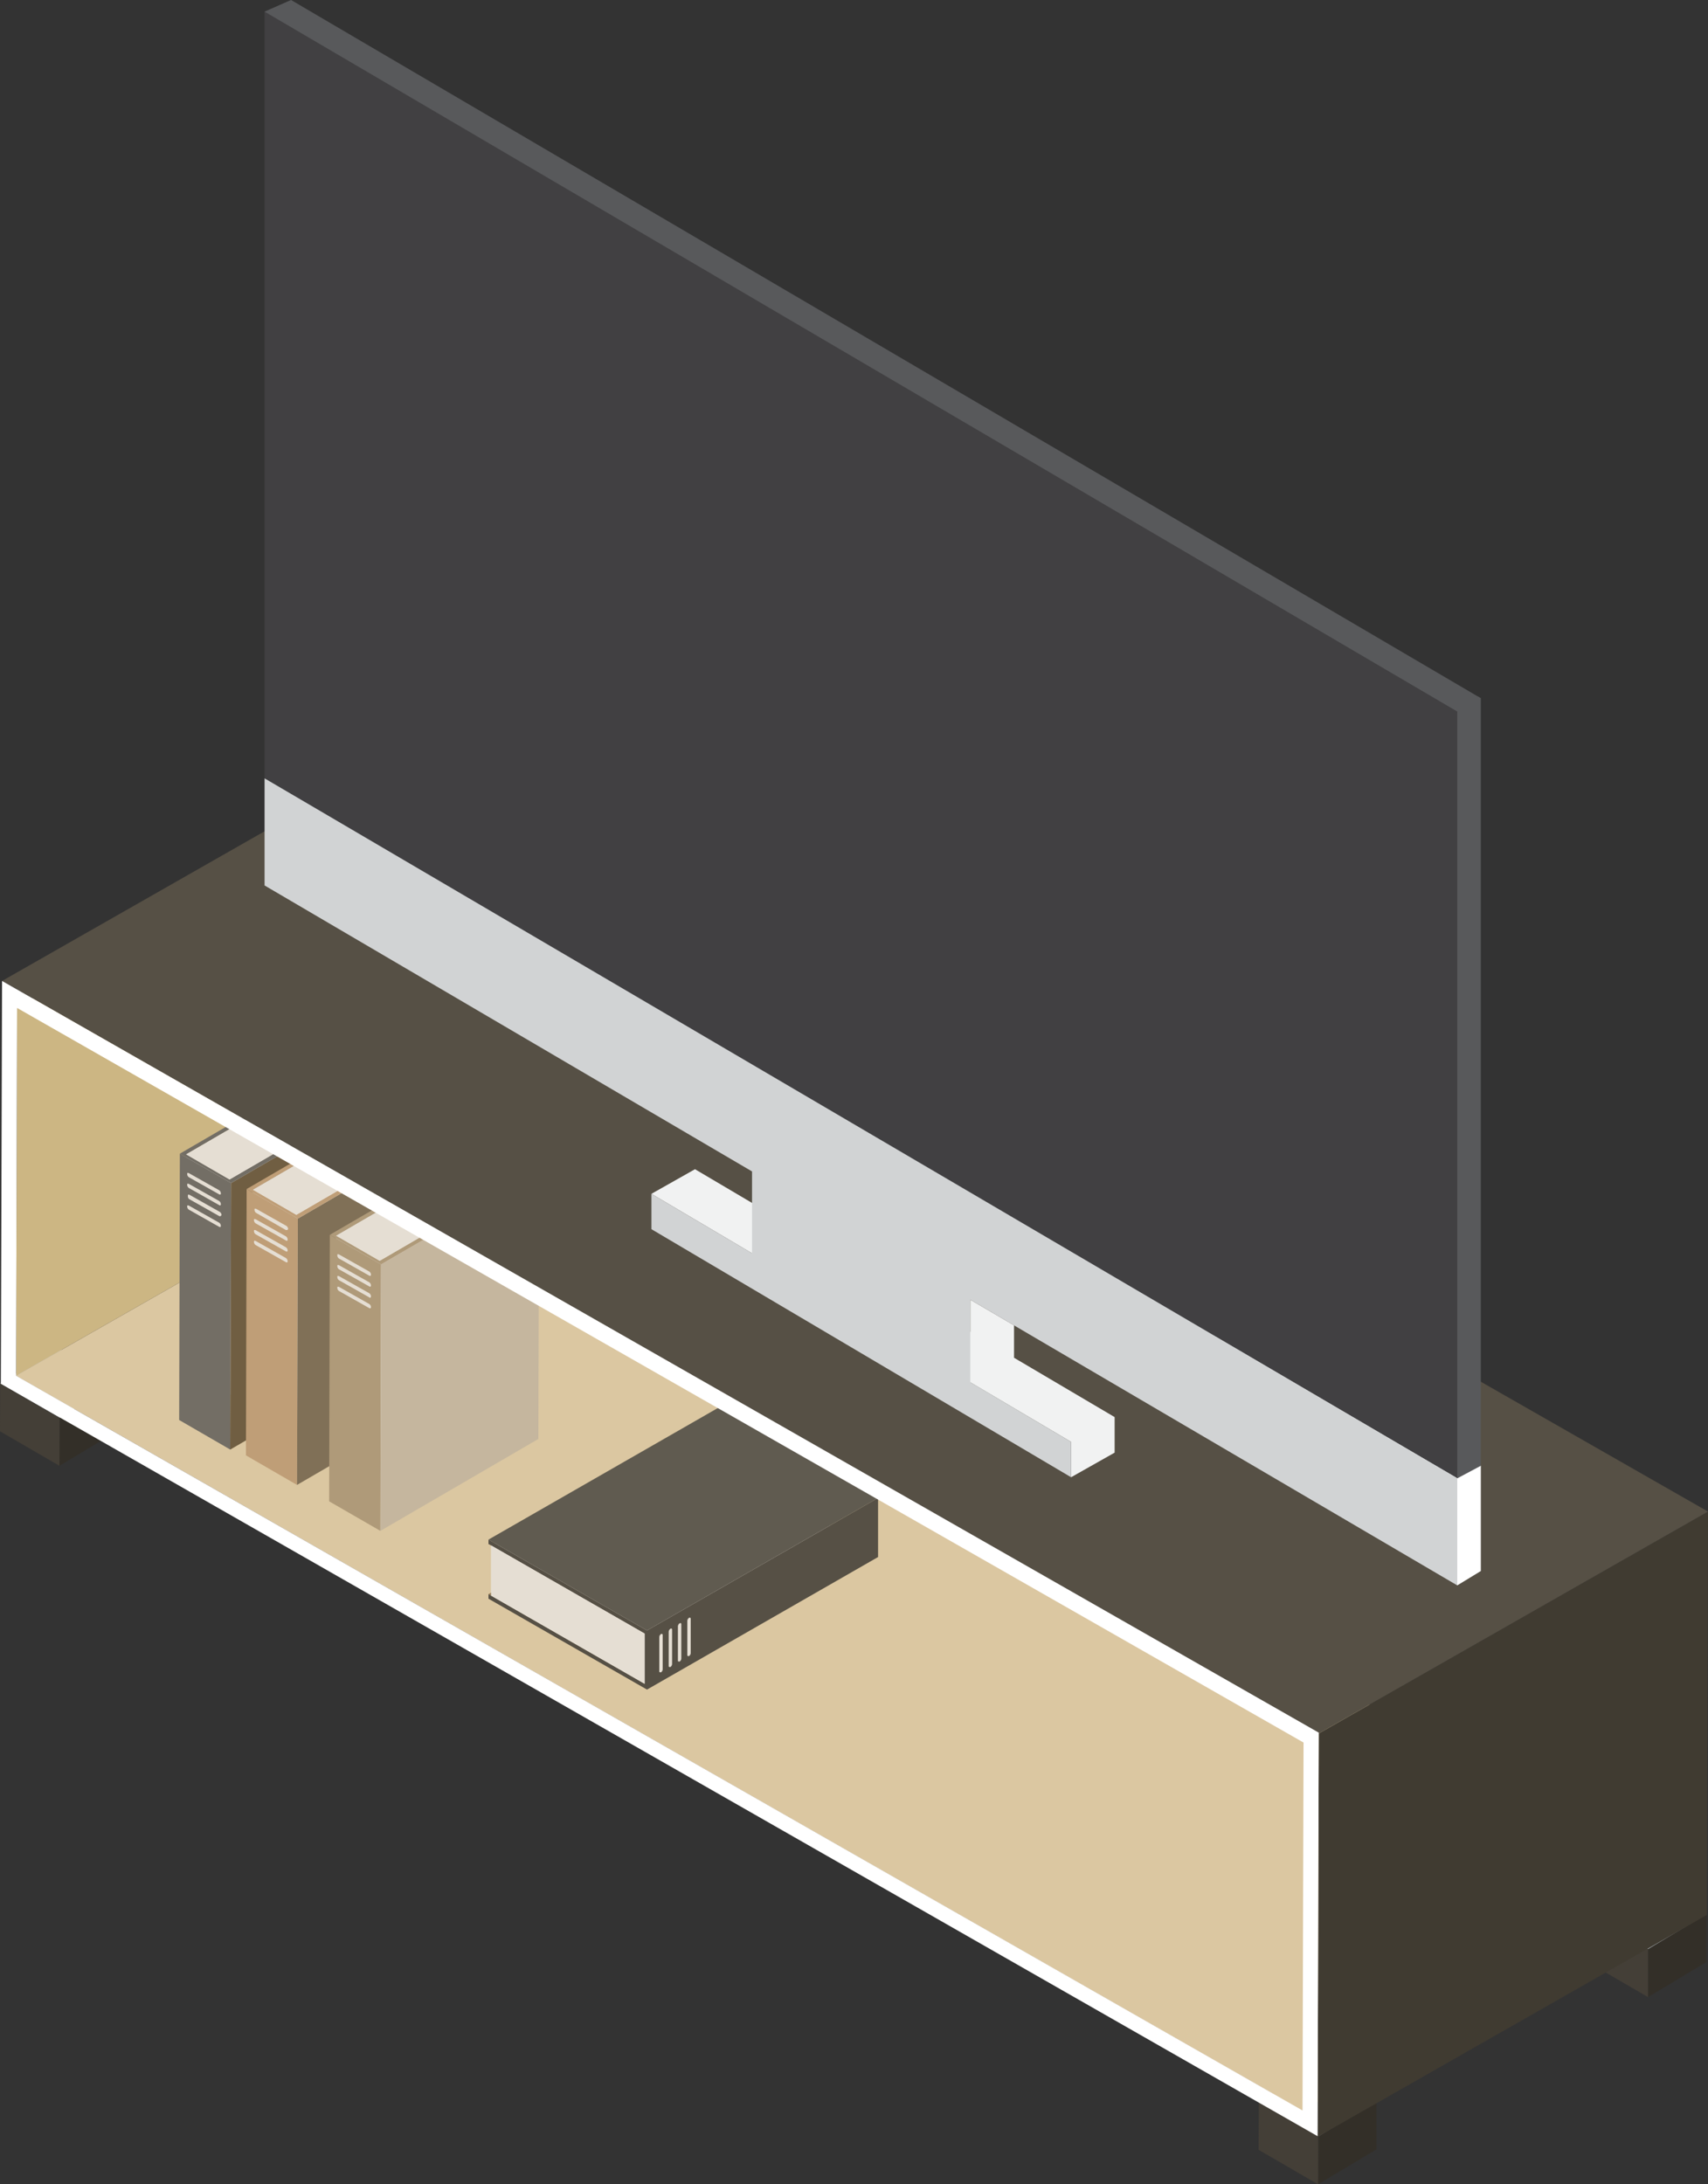 <svg xmlns="http://www.w3.org/2000/svg" width="100" height="127.86" viewBox="0 0 100 127.86">
  <rect x="0" y="0" width="100" height="127.86" fill="#333333" stroke="none"/>
  <defs>
    <style>
      .cls-1 {
        isolation: isolate;
      }

      .cls-2 {
        fill: #332f28;
      }

      .cls-3 {
        fill: #a3a8ab;
      }

      .cls-4 {
        fill: #443f37;
      }

      .cls-5 {
        fill: #ccb683;
      }

      .cls-6 {
        fill: #dbc7a1;
      }

      .cls-7 {
        fill: #e5ded3;
      }

      .cls-8 {
        fill: #736e65;
      }

      .cls-9 {
        fill: #705e42;
      }

      .cls-10 {
        fill: #9a7f55;
      }

      .cls-11 {
        fill: #bf9e77;
      }

      .cls-12 {
        fill: #807057;
      }

      .cls-13 {
        fill: #af9a79;
      }

      .cls-14 {
        fill: #c5b69e;
      }

      .cls-15 {
        fill: #565045;
      }

      .cls-16 {
        fill: #605b50;
      }

      .cls-17 {
        fill: #403b31;
      }

      .cls-18 {
        fill: #fff;
      }

      .cls-19 {
        fill: #f1f2f2;
      }

      .cls-20 {
        fill: #58595b;
      }

      .cls-21 {
        fill: #414042;
      }

      .cls-22 {
        fill: #d1d3d4;
      }
    </style>
  </defs>
  <title>television</title>
  <g id="Слой_2" data-name="Слой 2">
    <g id="Layer_1" data-name="Layer 1">
      <g>
        <g>
          <g class="cls-1">
            <polygon class="cls-2" points="96.49 114.09 99.91 112.04 99.9 114.85 96.49 116.9 96.49 114.09"/>
            <polygon class="cls-3" points="93.02 112.07 96.43 110.02 99.91 112.04 96.49 114.09 93.02 112.07"/>
            <polygon class="cls-4" points="96.49 114.09 96.49 116.9 93.01 114.88 93.02 112.07 96.49 114.09"/>
          </g>
          <g class="cls-1">
            <polygon class="cls-2" points="77.18 125.05 80.59 123 80.59 125.81 77.17 127.86 77.18 125.05"/>
            <polygon class="cls-3" points="73.7 123.03 77.11 120.98 80.59 123 77.18 125.05 73.7 123.03"/>
            <polygon class="cls-4" points="77.18 125.05 77.17 127.86 73.69 125.84 73.7 123.03 77.18 125.05"/>
          </g>
          <g class="cls-1">
            <polygon class="cls-2" points="3.49 82.99 6.91 80.94 6.9 83.75 3.48 85.8 3.49 82.99"/>
            <polygon class="cls-3" points="0.01 80.97 3.42 78.92 6.91 80.94 3.49 82.99 0.01 80.97"/>
            <polygon class="cls-4" points="3.49 82.99 3.48 85.8 0 83.78 0.01 80.97 3.49 82.99"/>
          </g>
          <g>
            <polygon class="cls-5" points="1 58.95 23.8 45.97 23.73 67.54 0.94 80.53 1 58.95"/>
            <polygon class="cls-6" points="0.94 80.53 23.73 67.54 99.05 110.56 76.25 123.55 0.94 80.53"/>
            <g>
              <g class="cls-1">
                <polygon class="cls-7" points="22.41 63.83 22.36 79.42 19.82 77.95 19.86 62.36 22.41 63.83"/>
                <polygon class="cls-7" points="19.86 62.36 19.82 77.95 10.85 83.17 10.9 67.57 19.86 62.36"/>
                <polygon class="cls-8" points="13.53 69.25 13.48 84.85 10.49 83.12 10.53 67.53 13.53 69.25"/>
                <polygon class="cls-9" points="22.78 63.88 22.73 79.47 13.48 84.85 13.53 69.25 22.78 63.88"/>
                <g>
                  <polygon class="cls-10" points="20.01 62.28 20.01 62.57 19.76 62.43 20.01 62.28"/>
                  <polygon class="cls-8" points="22.41 63.83 22.41 63.83 13.44 69.04 10.9 67.57 19.86 62.36 19.87 62.36 20.01 62.28 19.78 62.15 10.53 67.53 13.53 69.25 22.78 63.88 22.55 63.75 22.41 63.83"/>
                  <polygon class="cls-7" points="22.15 63.98 22.41 63.83 19.87 62.36 19.56 62.54 19.87 62.36 19.86 62.36 10.9 67.57 13.44 69.04 22.41 63.83 22.41 63.83 22.15 63.98"/>
                  <g>
                    <path class="cls-7" d="M12.83,71.81l-1.77-1a.23.23,0,0,1-.1-.18c0-.07,0-.09.1-.06l1.77,1a.23.23,0,0,1,.1.18C12.94,71.82,12.89,71.84,12.83,71.81Z"/>
                    <path class="cls-7" d="M12.83,71.18l-1.77-1A.23.23,0,0,1,11,70c0-.07,0-.09.1-.06l1.77,1a.23.23,0,0,1,.1.18C12.94,71.18,12.89,71.21,12.83,71.18Z"/>
                    <path class="cls-7" d="M12.83,70.54l-1.77-1a.23.23,0,0,1-.1-.18c0-.07,0-.09.1-.06l1.77,1a.23.23,0,0,1,.1.18C12.94,70.55,12.89,70.58,12.83,70.54Z"/>
                    <path class="cls-7" d="M12.83,69.91l-1.77-1a.23.23,0,0,1-.1-.18c0-.07,0-.09.1-.06l1.77,1a.23.23,0,0,1,.1.18C12.94,69.92,12.89,69.94,12.83,69.91Z"/>
                  </g>
                </g>
              </g>
              <g class="cls-1">
                <polygon class="cls-7" points="26.32 65.9 26.27 81.5 23.73 80.03 23.77 64.43 26.32 65.9"/>
                <polygon class="cls-7" points="23.77 64.43 23.73 80.03 14.76 85.24 14.81 69.64 23.77 64.43"/>
                <polygon class="cls-11" points="17.44 71.33 17.39 86.92 14.4 85.19 14.44 69.6 17.44 71.33"/>
                <polygon class="cls-12" points="26.69 65.95 26.64 81.54 17.39 86.92 17.44 71.33 26.69 65.95"/>
                <g>
                  <polygon class="cls-10" points="23.92 64.35 23.92 64.64 23.67 64.5 23.92 64.35"/>
                  <polygon class="cls-11" points="26.32 65.9 26.32 65.9 17.35 71.11 14.81 69.64 23.77 64.43 23.78 64.43 23.92 64.35 23.69 64.22 14.44 69.6 17.44 71.33 26.69 65.95 26.46 65.82 26.32 65.9"/>
                  <polygon class="cls-7" points="26.06 66.05 26.32 65.9 23.78 64.43 23.47 64.61 23.78 64.43 23.77 64.43 14.81 69.64 17.35 71.11 26.32 65.9 26.32 65.9 26.06 66.05"/>
                  <g>
                    <path class="cls-7" d="M16.74,73.88l-1.77-1a.23.23,0,0,1-.1-.18c0-.07,0-.09.1-.06l1.77,1a.23.23,0,0,1,.1.18C16.85,73.89,16.8,73.91,16.74,73.88Z"/>
                    <path class="cls-7" d="M16.74,73.25l-1.77-1a.23.23,0,0,1-.1-.18c0-.07,0-.09.1-.06l1.77,1a.23.23,0,0,1,.1.18C16.85,73.25,16.8,73.28,16.74,73.25Z"/>
                    <path class="cls-7" d="M16.74,72.61l-1.77-1a.23.23,0,0,1-.1-.18c0-.07,0-.09.1-.06l1.77,1a.23.23,0,0,1,.1.18C16.85,72.62,16.8,72.65,16.74,72.61Z"/>
                    <path class="cls-7" d="M16.74,72,15,71a.23.23,0,0,1-.1-.18c0-.07,0-.09.1-.06l1.77,1a.23.23,0,0,1,.1.18C16.85,72,16.8,72,16.74,72Z"/>
                  </g>
                </g>
              </g>
              <g class="cls-1">
                <polygon class="cls-7" points="31.19 68.59 31.15 84.18 28.6 82.71 28.65 67.12 31.19 68.59"/>
                <polygon class="cls-7" points="28.65 67.12 28.6 82.71 19.64 87.92 19.68 72.33 28.65 67.12"/>
                <polygon class="cls-13" points="22.31 74.01 22.27 89.61 19.27 87.88 19.31 72.28 22.31 74.01"/>
                <polygon class="cls-14" points="31.56 68.64 31.52 84.23 22.27 89.61 22.31 74.01 31.56 68.64"/>
                <g>
                  <polygon class="cls-10" points="28.79 67.04 28.79 67.33 28.54 67.19 28.79 67.04"/>
                  <polygon class="cls-13" points="31.19 68.59 31.19 68.59 22.23 73.8 19.68 72.33 28.65 67.12 28.65 67.12 28.79 67.04 28.56 66.91 19.31 72.28 22.31 74.01 31.56 68.64 31.33 68.51 31.19 68.59"/>
                  <polygon class="cls-7" points="30.93 68.74 31.19 68.59 28.65 67.12 28.35 67.3 28.65 67.12 28.65 67.12 19.68 72.33 22.23 73.8 31.19 68.59 31.19 68.59 30.93 68.74"/>
                  <g>
                    <path class="cls-7" d="M21.62,76.57l-1.77-1a.23.23,0,0,1-.1-.18c0-.07,0-.09.1-.06l1.77,1a.23.23,0,0,1,.1.18C21.72,76.58,21.67,76.6,21.62,76.57Z"/>
                    <path class="cls-7" d="M21.62,75.94l-1.77-1a.23.23,0,0,1-.1-.18c0-.07,0-.09.1-.06l1.77,1a.23.23,0,0,1,.1.18C21.72,75.94,21.67,76,21.62,75.94Z"/>
                    <path class="cls-7" d="M21.62,75.3l-1.77-1a.23.23,0,0,1-.1-.18c0-.07,0-.09.1-.06l1.77,1a.23.23,0,0,1,.1.18C21.72,75.31,21.67,75.34,21.62,75.3Z"/>
                    <path class="cls-7" d="M21.62,74.67l-1.77-1a.23.23,0,0,1-.1-.18c0-.07,0-.09.1-.06l1.77,1a.23.23,0,0,1,.1.18C21.72,74.68,21.67,74.7,21.62,74.67Z"/>
                  </g>
                </g>
              </g>
              <g class="cls-1">
                <polygon class="cls-7" points="28.75 90.46 42.27 82.7 42.27 85.64 28.75 93.4 28.75 90.46"/>
                <polygon class="cls-7" points="28.75 93.4 42.27 85.64 51.27 90.8 37.74 98.56 28.75 93.4"/>
                <polygon class="cls-15" points="37.88 95.44 51.41 87.68 51.41 91.14 37.88 98.9 37.88 95.44"/>
                <polygon class="cls-16" points="28.6 90.12 42.13 82.36 51.41 87.68 37.88 95.44 28.6 90.12"/>
                <g>
                  <polygon class="cls-10" points="28.6 93.31 28.85 93.17 28.85 93.46 28.6 93.31"/>
                  <polygon class="cls-15" points="28.75 90.46 28.75 90.46 37.74 95.62 37.74 98.56 28.75 93.4 28.75 93.4 28.6 93.31 28.6 93.58 37.88 98.9 37.88 95.44 28.6 90.12 28.6 90.38 28.75 90.46"/>
                  <polygon class="cls-7" points="29 90.61 28.75 90.46 28.75 93.4 29.05 93.57 28.75 93.4 28.75 93.4 37.74 98.56 37.74 95.62 28.75 90.46 28.75 90.46 29 90.61"/>
                  <g>
                    <path class="cls-7" d="M40.44,94.76v2a.23.23,0,0,1-.1.18c-.06,0-.1,0-.1-.06v-2a.23.23,0,0,1,.1-.18C40.4,94.67,40.44,94.7,40.44,94.76Z"/>
                    <path class="cls-7" d="M39.89,95.08v2a.23.23,0,0,1-.1.18c-.06,0-.1,0-.1-.06v-2a.23.23,0,0,1,.1-.18C39.85,95,39.89,95,39.89,95.08Z"/>
                    <path class="cls-7" d="M39.35,95.4v2a.23.23,0,0,1-.1.18c-.06,0-.1,0-.1-.06v-2a.23.23,0,0,1,.1-.18C39.3,95.3,39.35,95.33,39.35,95.4Z"/>
                    <path class="cls-7" d="M38.8,95.71v2a.23.23,0,0,1-.1.18c-.06,0-.1,0-.1-.06v-2a.23.23,0,0,1,.1-.18C38.75,95.62,38.8,95.65,38.8,95.71Z"/>
                  </g>
                </g>
              </g>
            </g>
            <polygon class="cls-17" points="77.21 101.47 100 88.48 99.93 112.09 77.14 125.08 77.21 101.47"/>
            <polygon class="cls-15" points="0.12 57.42 22.91 44.43 100 88.48 77.21 101.47 0.12 57.42"/>
            <path class="cls-18" d="M.12,57.42l77.09,44-.07,23.62L.05,81Zm76.14,66.13L76.32,102,1,59,.94,80.53l75.31,43Z"/>
          </g>
        </g>
        <g>
          <polygon class="cls-18" points="48.84 63.36 17.26 44.78 17.26 51.05 85.32 90.95 85.32 92.8 86.7 91.96 86.7 85.8 48.76 63.36 48.84 63.36"/>
          <polygon class="cls-19" points="59.36 79.47 59.37 79.47 59.37 77.58 56.81 76.08 56.81 77.96 40.69 68.44 38.14 69.88 62.71 84.4 62.71 86.47 65.26 85.03 65.26 82.95 59.36 79.47"/>
          <g>
            <polygon class="cls-20" points="17.04 0 15.49 0.68 15.49 0.72 85.29 41.66 86.7 40.87 17.04 0"/>
            <polygon class="cls-20" points="86.7 40.87 86.54 40.78 85.16 41.66 85.29 41.66 85.29 86.55 86.7 85.8 86.7 40.87"/>
          </g>
          <polygon class="cls-21" points="85.32 41.65 15.49 0.68 15.49 45.56 17.06 46.48 17.06 46.52 71.16 78.3 71.16 78.24 85.32 86.53 85.32 41.65"/>
          <polygon class="cls-22" points="85.32 92.8 85.32 86.53 15.49 45.56 15.49 51.83 44.03 68.57 44.03 73.36 38.14 69.88 38.14 71.95 62.71 86.47 62.71 84.4 56.81 80.91 56.81 76.08 85.32 92.8"/>
        </g>
      </g>
    </g>
  </g>
</svg>
